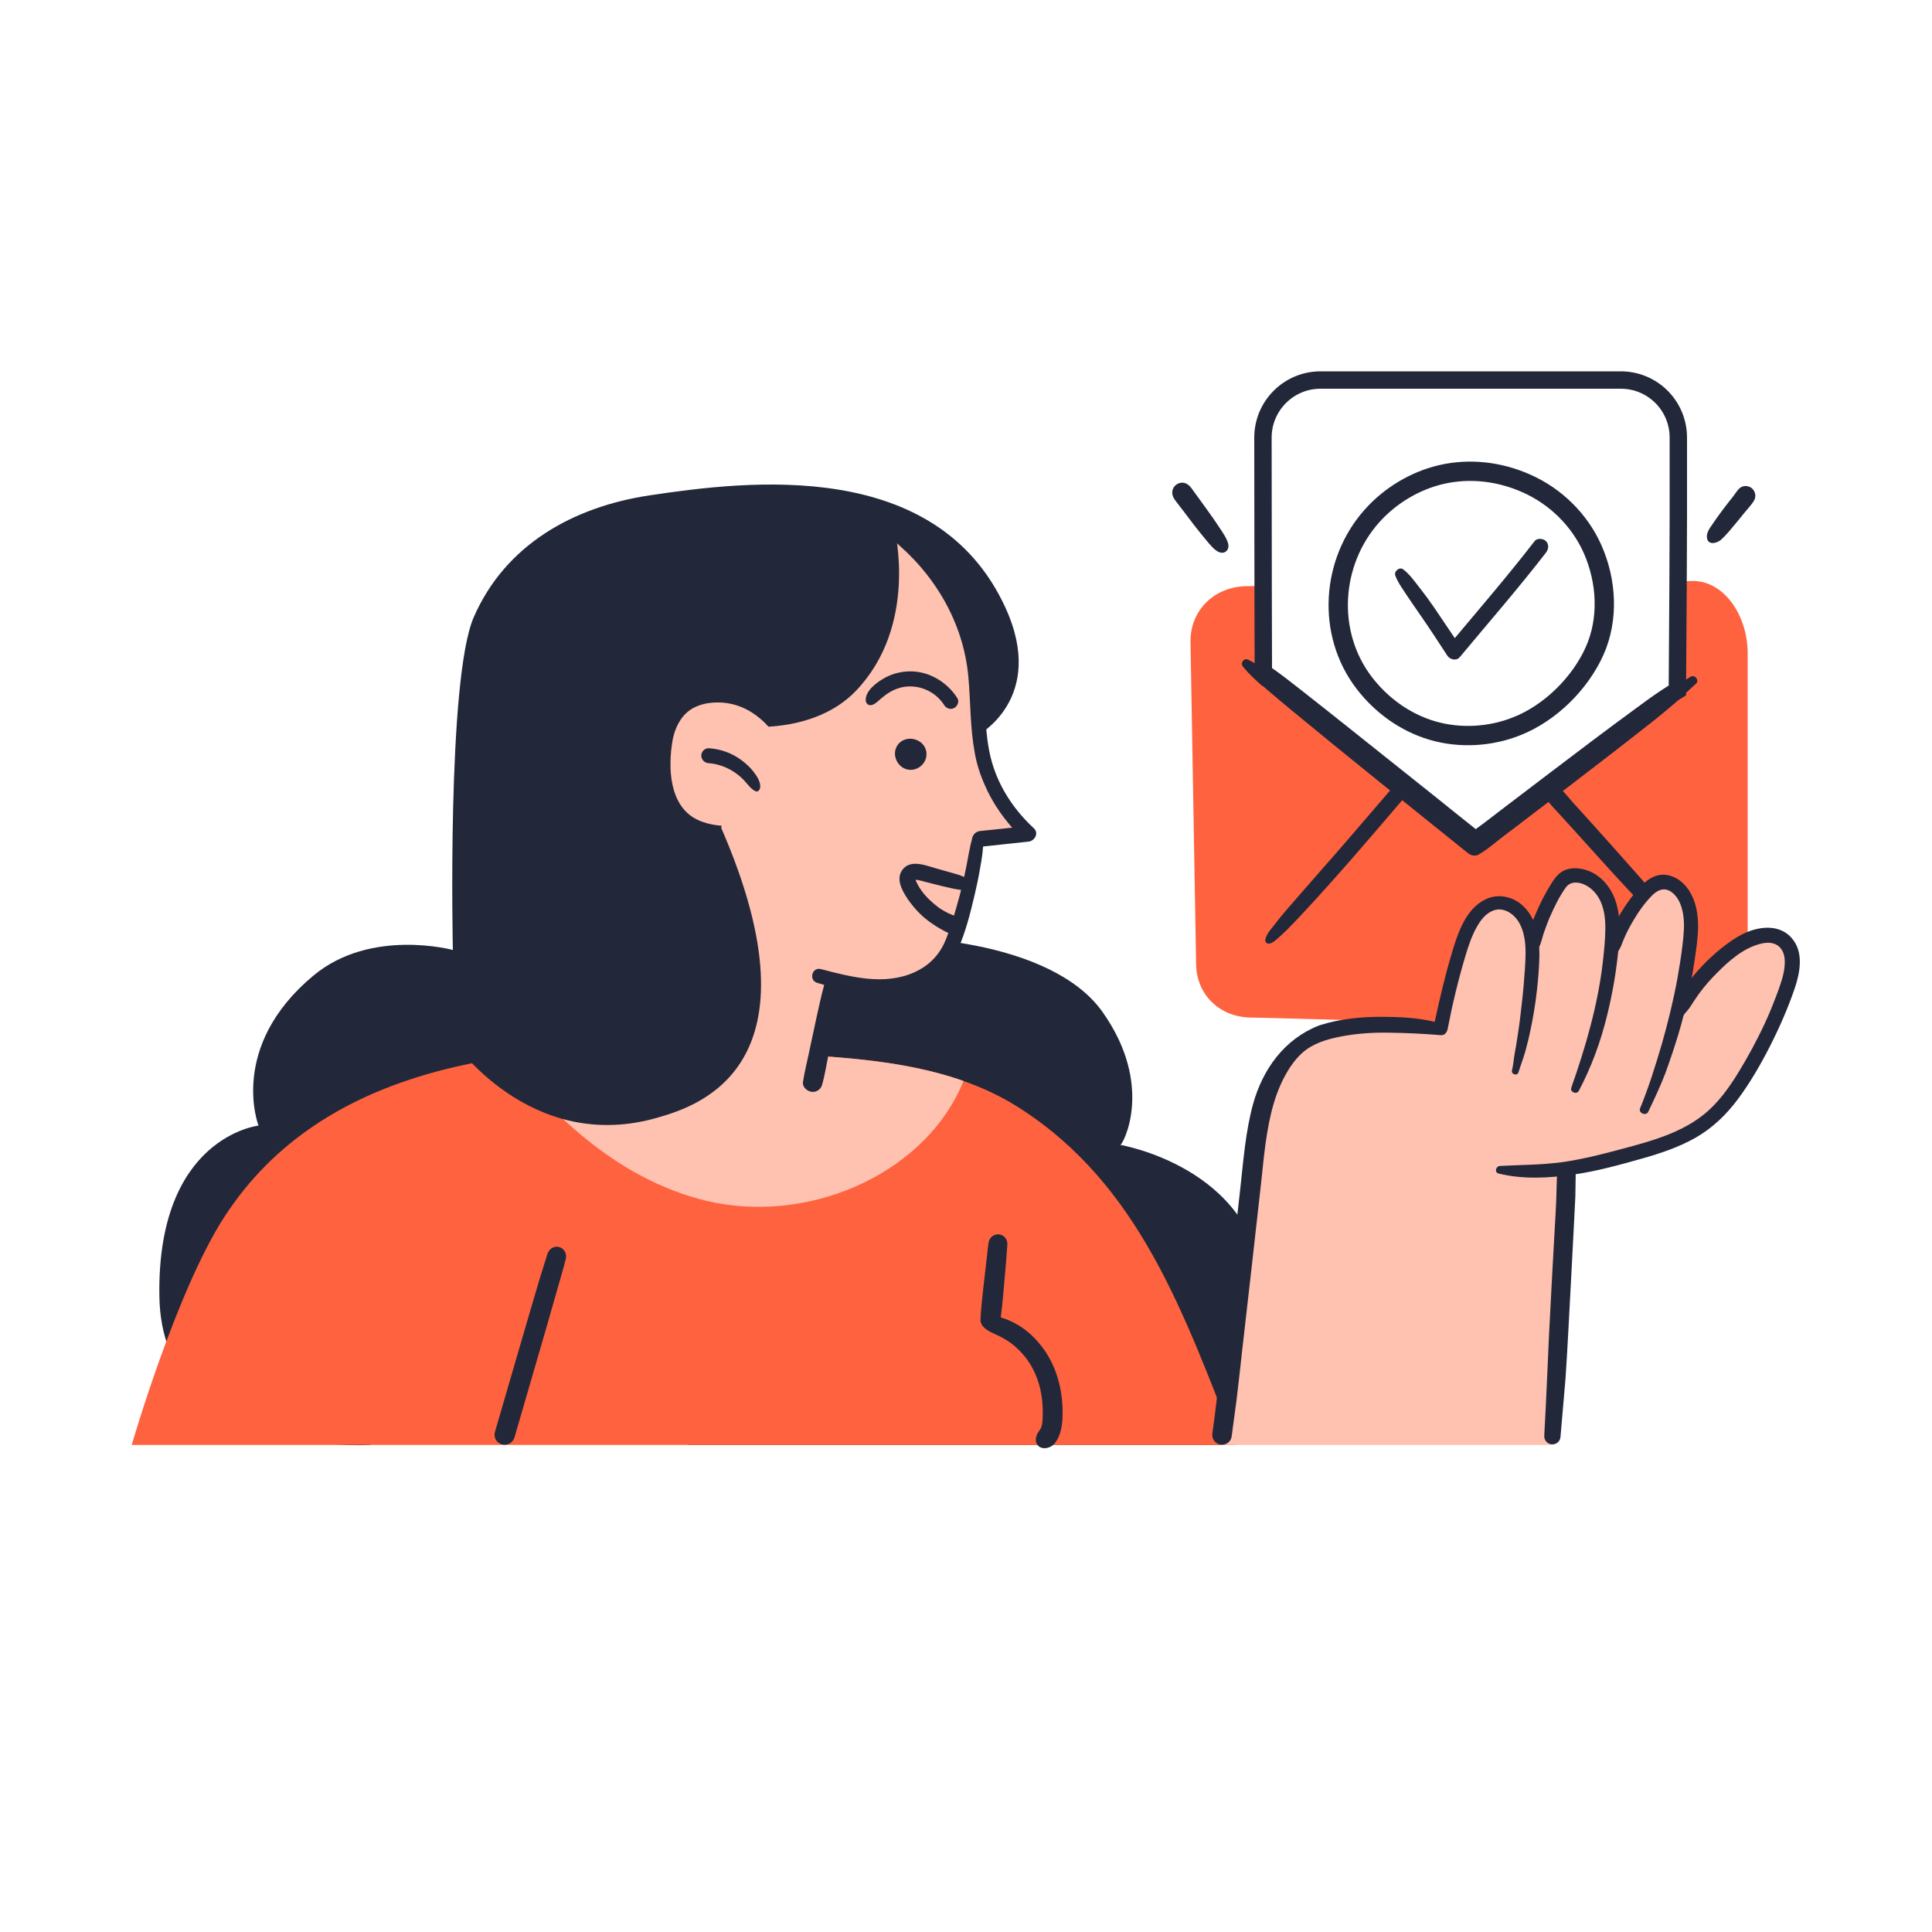 <svg xmlns="http://www.w3.org/2000/svg" xmlns:xlink="http://www.w3.org/1999/xlink" id="Ebene_1" x="0px" y="0px" viewBox="0 0 1000 1000" style="enable-background:new 0 0 1000 1000;" xml:space="preserve"><style type="text/css">	.st0{fill:#22283A;}	.st1{fill:#FF623E;}	.st2{fill:#FFC1B0;}	.st3{fill:none;stroke:#22283A;stroke-width:10;stroke-miterlimit:10;}	.st4{fill:none;stroke:#22283A;stroke-width:9;stroke-miterlimit:10;}</style><g>	<g>		<path class="st0" d="M631.5,747.8c12.8-14.2,25.7-39.6,22-83.2c-5.1-60.4-73.6-72-73.6-72c1.2,0,17.9-30.6-9.3-68.9   c-26.4-37.1-103.8-42-135.5-36.8c-25.8,4.2-51.1,23.3-61.5,47.3c-6.9,16-7.9,33.9-8.9,51.3c-2.9,54.1-5.9,108.2-8.6,162.3H631.5z"></path>		<g>			<g>				<path class="st1" d="M876.2,300.7L868,301c-0.1,16.2-0.2,36.1-0.4,56.8c-2,1.2-3.9,2.4-5.9,3.7c-4.3,2.9-8.6,6-12.8,9.1     c-14.9,10.9-29.6,22-44.3,33.2c-7.4,5.6-14.7,11.2-22.1,16.8l-10.7,8.2c-2.8,2.1-5.9,4.2-8.6,6.5c-7.7-6.2-15.4-12.4-23.2-18.6     c-15.4-12.3-30.9-24.6-46.3-36.9c-7.6-6.1-15.3-12.1-23-18.1c-5.6-4.4-11.3-9.1-17.4-13c0-13.9-0.1-27.6-0.1-41.1     c0-1,0-2.5,0-4.3c-2.7,0-5.3,0-7.8,0.1c-16.4,0.1-29.2,12-29.2,28.5l2.9,166.8c0.1,16.4,12.4,27.9,28.7,28     c12.7,0.1,108.6,3.3,146.7,3.3c9.2,0,43.4,0,72.9,0c16.5,0,37.2-14.3,37.2-30.8V339.4C905,319.1,892.7,300.7,876.2,300.7z"></path>				<path class="st0" d="M646.2,341.6c-2.4-1.2-4.3,1.6-2.7,3.6c3,3.7,6.5,6.9,10,10c0-3.1,0-6.2,0-9.3     C651.1,344.3,648.7,342.8,646.2,341.6z"></path>			</g>			<path class="st0" d="M800.9,407.1c1.9-1.4,4.2-1.2,6,0.4c2.6,2.2,4.8,5.1,7.1,7.7l6.8,7.5c4.7,5.2,9.3,10.4,14,15.6    c9.1,10.3,18.4,20.5,27.1,31.1c5,6.1,9.9,12.2,14.5,18.6c1.6,2.2-1.7,4.4-3.6,2.7c-10.4-9.2-19.8-19.3-29.3-29.4    c-9.4-10-18.5-20.3-27.7-30.4c-2.6-2.9-5.2-5.7-7.8-8.6c-2.7-3-5.8-6-8.1-9.4C798.5,411.1,799.2,408.3,800.9,407.1z"></path>			<path class="st0" d="M659.7,478.6c2-2.7,4.2-5.3,6.4-7.9c4.5-5.2,9.1-10.4,13.6-15.6c9-10.2,17.9-20.4,26.7-30.7    c5.1-5.9,10.1-11.8,15.2-17.7c1.4-1.7,4.2-1.4,5.7,0c1.6,1.6,1.4,4,0,5.7c-17.6,20.6-35.2,41.3-53.7,61.1c-2.5,2.7-5.1,5.4-7.7,8    c-1.4,1.4-2.9,2.7-4.3,4c-1.4,1.2-2.7,2.5-4.5,2.9c-1,0.2-2.3-0.5-2.2-1.7C655.2,483.6,657.8,481.1,659.7,478.6z"></path>			<path class="st0" d="M646.2,341.6c8.9,4.5,16.8,11.2,24.6,17.2c7.7,6,15.4,12,23,18.1c15.4,12.3,30.9,24.6,46.3,36.9    c7.7,6.2,15.4,12.4,23.2,18.6c2.8-2.3,5.8-4.3,8.6-6.5l10.7-8.2c7.4-5.6,14.7-11.2,22.1-16.8c14.7-11.2,29.4-22.3,44.3-33.2    c4.2-3.1,8.4-6.2,12.8-9.1c4.3-2.9,8.9-5.5,13.2-8.3c2.2-1.4,4.8,1.9,2.8,3.6c-3.5,3.1-6.8,6.5-10.4,9.6    c-3.4,2.9-6.8,5.8-10.3,8.6c-7.4,5.8-14.7,11.6-22.1,17.3c-14.6,11.3-29.3,22.5-44,33.7c-4.2,3.2-8.3,6.4-12.5,9.5    c-4.1,3.1-8.1,6.7-12.6,9.4c-2,1.4-4.4,1-6.2-0.5c-30.6-24.6-61.3-49.2-91.6-74.2c-4.2-3.5-8.4-7-12.6-10.6    c-4.2-3.7-8.4-7.4-12-11.7C641.9,343.2,643.8,340.4,646.2,341.6z"></path>		</g>		<path class="st0" d="M133.8,582.6c0,0-15.9-40.8,28.5-77.7c29.7-24.7,72.1-13.2,72.1-13.2s-3.2-140.1,10.8-172.2   c16.4-37.7,51.7-57.2,91-63.1c51.3-7.7,148.6-19.5,184.2,58.1c21.6,47.1-14.5,66.2-14.5,66.2s0.8-63.3-33.5-80.9l-116,277.7   L191.5,747.9c0,0-107.5,7-109-76.6C81,588.4,133.8,582.6,133.8,582.6z"></path>		<path class="st1" d="M68.2,747.8c0,0,23-79.6,48.1-118.2c51.1-78.6,151.2-90.6,247.3-85.8c60.4,3,119.2,1.3,163.3,29.2   c63.2,40,86,107.6,112.6,174.9H68.2z"></path>		<path class="st0" d="M507.5,682.9c0.4-8.4,1.6-16.9,2.5-25.3c0.4-4.1,1-8.2,1.4-12.3c0.1-0.6,0.2-1.4,0.3-2.2   c0.4-2.6,2.7-4.4,5.3-4.2c2.6,0.2,4.5,2.5,4.4,5.1c0,0.6-0.1,1.2-0.1,1.6c-0.3,4.2-0.6,8.4-1,12.7c-0.7,7.8-1.3,15.8-2.3,23.6   c0.3,0.1,0.6,0.2,0.9,0.3c1.1,0.3,2.2,0.7,3.3,1.2c7.1,3,12.7,7.9,17.2,13.8c7.3,9.5,10.6,21.8,10.6,33.7c0,5.7-0.5,11.8-4.2,16.3   c-2.2,2.7-7.6,3.7-9.3-0.2c-0.6-1.3-0.4-2.8,0.1-4.1c0.3-1,0.7-1.5,1.3-2.3c0.4-0.6,0.9-1.5,0.8-1.2c0.8-1.8,0.9-3.5,1-5.7   c0.1-3,0-6-0.3-9c-0.5-4.9-2-10.6-4.3-15.2c-2.7-5.5-6.1-9.6-10.9-13.6c-1.7-1.4-4.4-3-6.7-4.2C514.1,690,507.2,687.8,507.5,682.9   z"></path>		<path class="st0" d="M261.2,747.8c-3.5,0-6-3.3-5-6.7c2.2-7.4,5.5-19,7.3-25.1c5.4-18.4,10.7-36.9,16.2-55.3   c1-3.2,2.6-8.3,3.7-11.8c0.7-2.1,2.7-3.7,4.9-3.6c3.1,0.1,5.3,3.1,4.6,6.1c-0.7,2.9-1.6,6.2-2.3,8.5c-2.6,9.1-5.2,18.2-7.8,27.3   c-4.5,15.4-13.4,46.1-16.5,56.8C265.6,746.3,263.5,747.8,261.2,747.8z"></path>		<path class="st2" d="M306.3,591.9c-17-13.2-31.2-28.7-44.8-44.5c33-4.9,67.8-5.3,102.2-3.6c48.3,2.4,95.5,1.8,135,15.7   c-18.4,45.9-75.8,73.3-128.7,63C346.2,617.7,324.6,606.2,306.3,591.9z"></path>		<path class="st2" d="M448.1,272.9c17.9,3.4,43,21,50.3,54.3c6.6,30.5,8.6,37.9,10.1,53.5c3.2,32.1,22.5,50.7,22.5,50.7l-23.9,3.2   c0,0-9.5,37.3-11.1,48.5c-1.7,11.1-20.2,38.7-66.4,24.4L410,587.3l-113.6-13.5c0,0,27.2-74.1,25.9-74.7   c-7.6-3.4-90.2-76.5-45.4-168.5C321.7,238.6,402.9,264.2,448.1,272.9z"></path>		<path class="st0" d="M341,578.3c20.1-5.9,86-26.3,32.3-149.8l12.1-52.5c0,0,35.9,4.2,57.6-18.4c32.3-33.7,20.1-83.2,20.1-83.2   s-13-19.8-85.1-19.8c-54.4,0-112.9,16.4-129,116.6c-8.6,53.9-14.6,167.4-14.6,167.4S274.5,598,341,578.3z"></path>		<g>			<g>				<path class="st2" d="M405.9,388.9c-6.6-14.9-20.1-26.6-37.1-25.2c-4,0.3-8.1,1.4-11.5,3.7c-5.2,3.6-8.1,9.7-9.2,15.9     c-2.4,14.1-1.8,34,12.9,41c6.5,3.1,13.9,3.5,21.1,3.2c4.7-0.2,9.4-0.7,13.8-2.3c13.9-5.2,15.8-20.9,11.2-33.4     C406.7,390.8,406.3,389.9,405.9,388.9z"></path>			</g>			<path class="st0" d="M363,390.9c-0.1,2.1,1.5,3.9,3.6,4.1c7.1,0.5,13.9,3.9,18.7,9.1c1.7,1.9,3.4,4.3,5.7,5.4    c1.2,0.6,2.2-0.6,2.4-1.6c0.6-2.9-1.7-6.3-3.4-8.5c-1.8-2.3-4-4.3-6.3-6c-4.9-3.6-10.6-5.7-16.7-6.1    C365,387.1,363.1,388.8,363,390.9z"></path>		</g>		<path class="st0" d="M463.4,388.4c0.1-0.5,0.3-1,0.5-1.5c3.3-7.3,14.6-5.3,15.6,2.5c0.7,6.2-5.8,11-11.5,8.3   C464.6,396.1,462.6,392,463.4,388.4z"></path>		<path class="st0" d="M495.5,361.3c-5.3-8.3-14.7-14-24.8-13.8c-4.8,0.1-9.6,1.4-13.7,3.9c-3.7,2.2-9.1,6.3-8.9,11.1   c0.1,1.9,1.7,3,3.5,2.3c1.8-0.7,3.1-2.1,4.5-3.3c1.3-1.1,2.7-2.2,4.2-3.1c3-1.8,6.5-3,10-3.1c7.2-0.3,14.4,3.4,18.3,9.5   c1.1,1.8,3.2,2.7,5.2,1.7C495.5,365.7,496.7,363.1,495.5,361.3z"></path>		<path class="st0" d="M419,543.6c1.2-5.5,2.3-10.9,3.5-16.4c1.2-5.3,2.3-10.7,3.7-15.9c0.3-1.3,0.7-2.6,1-3.9c1,0.4,2,0.7,3.1,0.7   c0.3,0,0.6,0,0.8,0c0.9,0.2,1.7,0.3,2.4,0.5c0.8,0.2,1.7,0.3,2.5,0.4c-0.2,1.5-0.4,2.9-0.7,4.4c-0.9,5.4-2,10.7-3.1,16.1   c-1.1,5.4-2.2,10.7-3.3,16c-1.1,5.3-1.9,10.8-3.4,16c-0.6,2.4-3.1,4-5.5,3.6c-2.2-0.3-4.7-2.4-4.4-4.9   C416.4,554.6,417.9,549.1,419,543.6z"></path>		<path class="st2" d="M921.6,486c-14.7-7.5-39.6,16.5-51.3,31.7c8.1-31,7.4-58.6-7.9-60.5c-15.1-1.9-23.3,13.2-28.2,32.8   c-0.2-20.9-2.8-34.3-18.5-35c-14-0.6-17.3,14.9-21.6,33.7c-2.9-12.2-8.2-22.2-18.1-21.6c-24.6,1.4-29.7,66.1-29.7,66.1   s-23.5-2.3-31.3-2.5c-43.6-1.4-64.3,28-67.6,76.1c-2.9,42.9-15,141.1-15,141.1h171l9.9-142.7c0,0,25.7-5.8,34-8.4   c31.1-9.3,49.7-24.5,61.5-48.6C923.1,519.4,936,493.3,921.6,486z"></path>		<path class="st0" d="M791.6,481.7c0.9-2.8,1.9-5.5,3-8.1c2.3-5.5,5-10.9,8.2-16c1.5-2.4,3.1-4.8,5.6-6.4c2.5-1.6,5.7-2,8.6-1.7   c5.2,0.5,9.9,3.1,13.4,6.9c8.1,8.8,8.5,21.1,7.5,32.4c-1,12.4-3.1,24.8-6.1,36.9c-3.3,13.5-8.1,26.6-14.6,38.9   c-1.1,2.1-4.7,0.7-3.9-1.6c7.4-21.1,13.7-42.6,16.3-64.9c0.6-5.4,1.2-10.9,1.3-16.4c0.1-5-0.3-10.2-2.3-14.8c-1.6-3.7-4.4-7-8-8.8   c-3.3-1.7-7.7-2.1-10.1,1.2c-3.4,4.7-6.1,10.3-8.4,15.6c-1.2,2.8-2.2,5.6-3.2,8.5c-1,3.1-1.4,6.4-3.8,8.8   c-1.6,1.6-4.3,0.8-4.9-1.3C789.3,487.7,790.6,484.8,791.6,481.7z"></path>		<path class="st0" d="M831.7,487.8c0.6-1.6,1.3-3.2,1.9-4.8c1.2-2.7,2.4-5.3,3.9-7.9c2.9-5.3,6.4-10.3,10.4-14.9   c3.6-4.1,8.3-8,14.1-7.4c5.8,0.6,10.5,4.7,13.2,9.7c5.8,10.8,3.5,23.8,1.8,35.4c-1.9,12.5-4.6,25.1-8.2,37.2   c-2.1,6.9-4.4,13.8-6.9,20.6c-2.6,6.8-5.7,13.3-8.8,19.8c-1.1,2.3-5.2,0.6-4.2-1.8c4.4-10.7,7.9-21.9,11.2-33.1   c3.2-11.2,6-22.6,8.1-34c1-5.6,1.9-11.3,2.6-17c0.6-5.1,1.2-10.5,0.5-15.6c-0.6-4.4-2.2-9.3-5.9-12.1c-3.6-2.8-7.2-1.5-10.2,1.5   c-4.1,4.1-7.5,9.1-10.4,14.1c-1.5,2.6-2.9,5.3-4.1,8.1c-1.3,2.8-1.9,5.9-4.3,8c-1.5,1.3-4.3,1-4.7-1.2   C831.2,490.7,831.1,489.3,831.7,487.8z"></path>		<path class="st0" d="M776.4,603.5c10.6-0.6,21.1-0.5,31.6-1.9c10.4-1.4,20.6-4,30.7-6.7c17.3-4.6,35.5-9.4,48.3-22.7   c6.6-6.8,11.6-14.9,16.3-23c5-8.7,9.6-17.7,13.4-26.9c1.8-4.4,3.5-8.8,5-13.3c1.2-3.6,2.1-7.3,2.1-11.1c0-3.1-0.8-6.4-3.5-8.4   c-2.5-1.8-5.7-1.8-8.6-1.1c-9,2-16.8,8.9-23.1,15.3c-3.4,3.4-6.5,6.9-9.3,10.8c-1.4,2-2.8,4-4.1,6.1c-1.4,2.3-3.4,4.1-4.9,6.3   c-1.6,2.5-3.2-8-2.6-9.3c1.2-2.1,2.6-4.2,4-6.2c2.8-3.9,5.8-7.7,9.1-11.2c3.2-3.4,6.7-6.6,10.3-9.5c3.8-3,7.7-5.8,12.1-7.8   c8.5-3.8,19.1-4.5,25.1,3.8c5.2,7.1,3.3,17,0.7,24.7c-3.5,10.3-7.9,20.3-12.8,30c-4.8,9.4-10.2,18.8-16.5,27.3   c-6.1,8.2-13.2,15.1-22.1,20.2c-8.7,4.9-18.2,8.1-27.8,10.8c-11.7,3.3-23.6,6.6-35.7,8.3c-12.7,1.8-26,2.5-38.5-0.6   C773.5,606.9,774.1,603.6,776.4,603.5z"></path>		<path class="st0" d="M800.6,717.2c0.4-9,0.8-18,1.2-26.9c0.9-18,1.9-35.9,2.9-53.9c0.3-5,0.6-10,0.8-15c0.1-2.6,0.3-12.1,0.5-14.7   c0.1-1.3,9.6-3,9.6-0.4c-0.1,1.8-0.1,11.1-0.2,12.9c-0.2,4.7-0.5,9.4-0.7,14.1c-0.5,9-0.9,18-1.4,26.9c-1,17.8-1.8,35.7-3,53.5   c-0.3,3.9-1.9,22.1-2.6,30.1c-0.2,2.2-2,3.8-4.2,3.8c-2.4,0-4.3-2-4.2-4.4C799.7,735.8,800.5,720.5,800.6,717.2z"></path>		<path class="st0" d="M663.4,560.2c-1.7,3.6-3.1,7.4-4.2,11.2c-3.9,13.4-5,27.5-6.5,41.3c-3.2,29.2-6.6,58.4-9.9,87.6   c-0.9,8.2-1.8,16.4-2.8,24.6c-0.3,2.5-1.5,11.3-2.5,18.6c-0.3,2.5-2.5,4.3-5,4.3c-3,0-5.4-2.7-5-5.7c0.9-6.5,1.8-13.4,2-15.4   c0.8-7.5,1.7-14.9,2.5-22.4c1.7-14.9,3.3-29.8,5-44.7c1.7-14.9,3.3-29.8,5-44.7c1.6-14.5,2.7-29.3,6.6-43.5   c5-18,16.2-33.6,34.1-40.6c0.3-0.1,0.6-0.2,0.9-0.3c10-3.1,20.6-4.2,31-4.2c9.3,0,18.9,0.4,28,2.6c2.6-12.1,5.4-24.1,9-36   c2.9-9.8,7-22.2,16.9-27.2c3.1-1.6,6.7-2.2,10.2-1.6c7.8,1.3,12.9,7.1,15.6,13.8c2.1,5.1,2.5,10.9,2.5,16.4   c-0.1,6.1-0.6,12.3-1.3,18.4c-0.8,7.2-2,14.3-3.5,21.3c-0.7,3.4-1.6,6.8-2.5,10.2c-1,3.6-2.4,7.1-3.5,10.7   c-0.6,2.2-3.9,1.3-3.4-0.9c0.7-2.9,0.9-5.8,1.4-8.7c0.5-3,1.1-6,1.5-9c0.9-5.7,1.6-11.3,2.2-17c0.7-6,1.2-11.9,1.6-17.9   c0.3-4.9,0.6-10-0.1-14.9c-0.7-4.5-2.2-9.1-5.5-12.3c-2.9-2.8-6.9-4.4-10.8-2.9c-3.8,1.4-6.5,4.9-8.4,8.3   c-2.6,4.5-4.3,9.6-5.8,14.5c-3.8,12.6-6.9,25.5-9.4,38.5c-0.3,1.4-1.3,3.4-3.5,3.2c-9.7-0.8-18.5-1.2-28-1.3c-8-0.1-16,0.5-23.8,2   c-7.2,1.4-14.4,3.5-20,8.5C669.4,549.2,666,554.7,663.4,560.2z"></path>		<path class="st0" d="M467.6,449.6c4.3-4.8,11.9-1.5,17-0.1c3.3,0.9,6.6,1.9,9.9,2.8c1.9,0.5,3.6,1.2,5.4,2c1.6,0.7,3.4,1.3,4,3.2   c0.2,0.7,0.1,1.5-0.4,2.1c-1.9,1.9-5.2,1.1-7.6,0.8c-2.7-0.4-5.3-1.1-8-1.7c-2.6-0.6-5.1-1.3-7.6-1.9c-1.3-0.3-2.5-0.7-3.8-1   c-0.4-0.1-0.9-0.2-1.3-0.3c-0.2,0-0.5-0.1-0.8-0.1c-0.1,0-0.3,0-0.4,0c0,0.3,0,0.5,0.1,0.6c0.7,1.6,1.6,3.2,2.8,4.9   c2.2,3.1,5.2,6,8.5,8.5c0.8,0.6,1.3,1,2.4,1.6c0.9,0.6,1.9,1.1,2.9,1.6c2.4,1.2,5.8,1.9,7.3,4.4c1.3,2.3,0.4,5.2-2.2,6.2   c-3,1.1-6.3-0.9-8.8-2.3c-2.3-1.3-4.6-2.8-6.7-4.4c-4.1-3.1-7.6-7-10.5-11.2C466.7,460.7,463.3,454.3,467.6,449.6z"></path>		<path class="st0" d="M424.9,501.6c15.7,4.1,32.7,8.6,48.3,1.7c6.9-3.1,12.1-8,15.4-14.8c1.8-3.8,3-7.8,4.3-11.8   c1.4-4.3,2.6-8.7,3.8-13.1c1.3-4.9,2.4-9.8,3.4-14.7c1-5.1,1.8-10.4,3.2-15.4c0.8-3.1,5.7-2.5,5.7,0.8c0,5.1-0.8,10.2-1.7,15.1   c-0.8,4.7-1.8,9.4-2.9,14.1c-2.2,9.3-4.6,18.9-8.5,27.7c-7.1,16-23.7,23.5-40.6,23.4c-11,0-22-2.8-32.4-5.9   C418.5,507.3,420.3,500.4,424.9,501.6z"></path>		<path class="st0" d="M535.1,428.7c-9.4-8.7-16.9-19.5-20.9-31.7c-2-6-3-12.1-3.6-18.4c-1.8-18.2-1-37.6-6.9-55   c-3.8-11.5-10.8-21.6-18.1-31.1c-6.6-8.5-14.7-16.7-25.5-19.1c-1.3-0.3-2.8,0.9-2.6,2.3c0.2,1.6,3,2.4,4.2,3.4   c21.9,17.7,36.9,42.9,39.5,71c1.2,13.1,0.9,26.4,3.3,39.4c1,5.8,2.8,11.4,5.2,16.8c3.5,8.1,8.4,15.5,14.2,22.1   c-5.5,0.6-10.9,1.1-16.4,1.7c-2.2,0.2-4.1,1.7-4.1,4.1c0,2,1.9,4.3,4.1,4.1c8.3-0.9,16.7-1.8,25-2.7   C535.5,435.2,537.9,431.3,535.1,428.7z"></path>		<g>			<path class="st3" d="M746.1,245.6c-13.8,3.2-26.7,11-36.1,21.6c-21.1,23.8-23.5,60.4-4.1,86c8.9,11.7,21.2,20.7,35.4,24.9    c14.2,4.2,30.1,3.3,43.8-2.2c17.2-6.8,32.6-22,40.2-38.8c7.5-16.7,6.3-36.3-0.9-52.7c-6.7-15.2-19.2-27.5-34.4-34.2    C776.3,244.1,760.9,242.2,746.1,245.6z"></path>			<path class="st0" d="M800.2,280.1c-1.4-1.4-4.5-1.8-5.9,0c-13.2,17.1-27.4,33.6-41.3,50.2c-3.6-5.4-7.2-10.7-10.8-16    c-2.4-3.5-4.9-6.9-7.5-10.2c-2.6-3.3-5.1-6.9-8.4-9.4c-1.9-1.5-4.9,1-4.1,3.2c1.4,3.8,4,7.2,6.2,10.6c2.3,3.4,4.6,6.8,7,10.2    c4.7,6.8,9.2,13.7,13.7,20.6c1.3,2.1,4.7,3,6.5,0.8c15-18,30.4-35.7,44.7-54.2C801.5,284.2,801.9,281.9,800.2,280.1z"></path>		</g>		<path class="st0" d="M906.6,252.6c-2-1.5-4.8-1.4-6.5,0.4c-1,1-1.8,2.3-2.7,3.5c-0.7,0.9-1.4,1.9-2.2,2.8   c-1.4,1.8-2.8,3.6-4.2,5.5c-1.5,2-3,4.1-4.4,6.2c-1.4,2-3.4,4.6-3.1,7.2c0.4,4.3,5.3,3,7.4,1.1c2.8-2.6,5.2-5.6,7.7-8.6   c1.5-1.8,2.9-3.6,4.4-5.4c1.6-2,3.6-4,4.9-6.2C909.2,256.8,908.5,254.1,906.6,252.6z"></path>		<path class="st0" d="M634.5,278.4c-0.7-1.4-1.7-2.8-2.5-4.1c-4.8-7.4-10.2-14.5-15.3-21.6c-1.5-2.1-3.8-3.5-6.4-2.6   c-2.5,0.8-4.1,3.5-3.4,6.1c0.4,1.8,1.7,3.1,2.7,4.5c1,1.3,2,2.6,3,3.9c1.9,2.5,3.8,5,5.7,7.5c2,2.6,4.1,5.1,6.2,7.7   c1,1.2,2.1,2.5,3.2,3.6c1.3,1.3,3,2.7,4.9,2.7c1.5,0,2.7-1,3.1-2.4C636.2,281.9,635.3,280,634.5,278.4z"></path>	</g>	<path class="st4" d="M694.3,379.4c15.4,12.3,30.9,24.6,46.3,36.9c7.7,6.2,15.4,12.4,23.2,18.6c2.8-2.3,5.8-4.3,8.6-6.5l10.7-8.2  c7.4-5.6,14.7-11.2,22.1-16.8c14.7-11.2,29.4-22.3,44.3-33.2c4.2-3.1,8.4-6.2,12.8-9.1c1.9-1.3,3.9-2.5,5.9-3.7  c0.3-39.2,0.5-75.8,0.5-89.5l0-41.4c0-16.5-13.3-29.8-29.8-29.8H683.5c-16.5,0-29.8,13.4-29.8,29.8c0,29.4,0.1,71.4,0.1,80.6  c0,13.5,0.1,27.2,0.1,41.1c6.1,4,11.7,8.6,17.4,13C679,367.3,686.7,373.3,694.3,379.4z"></path></g></svg>